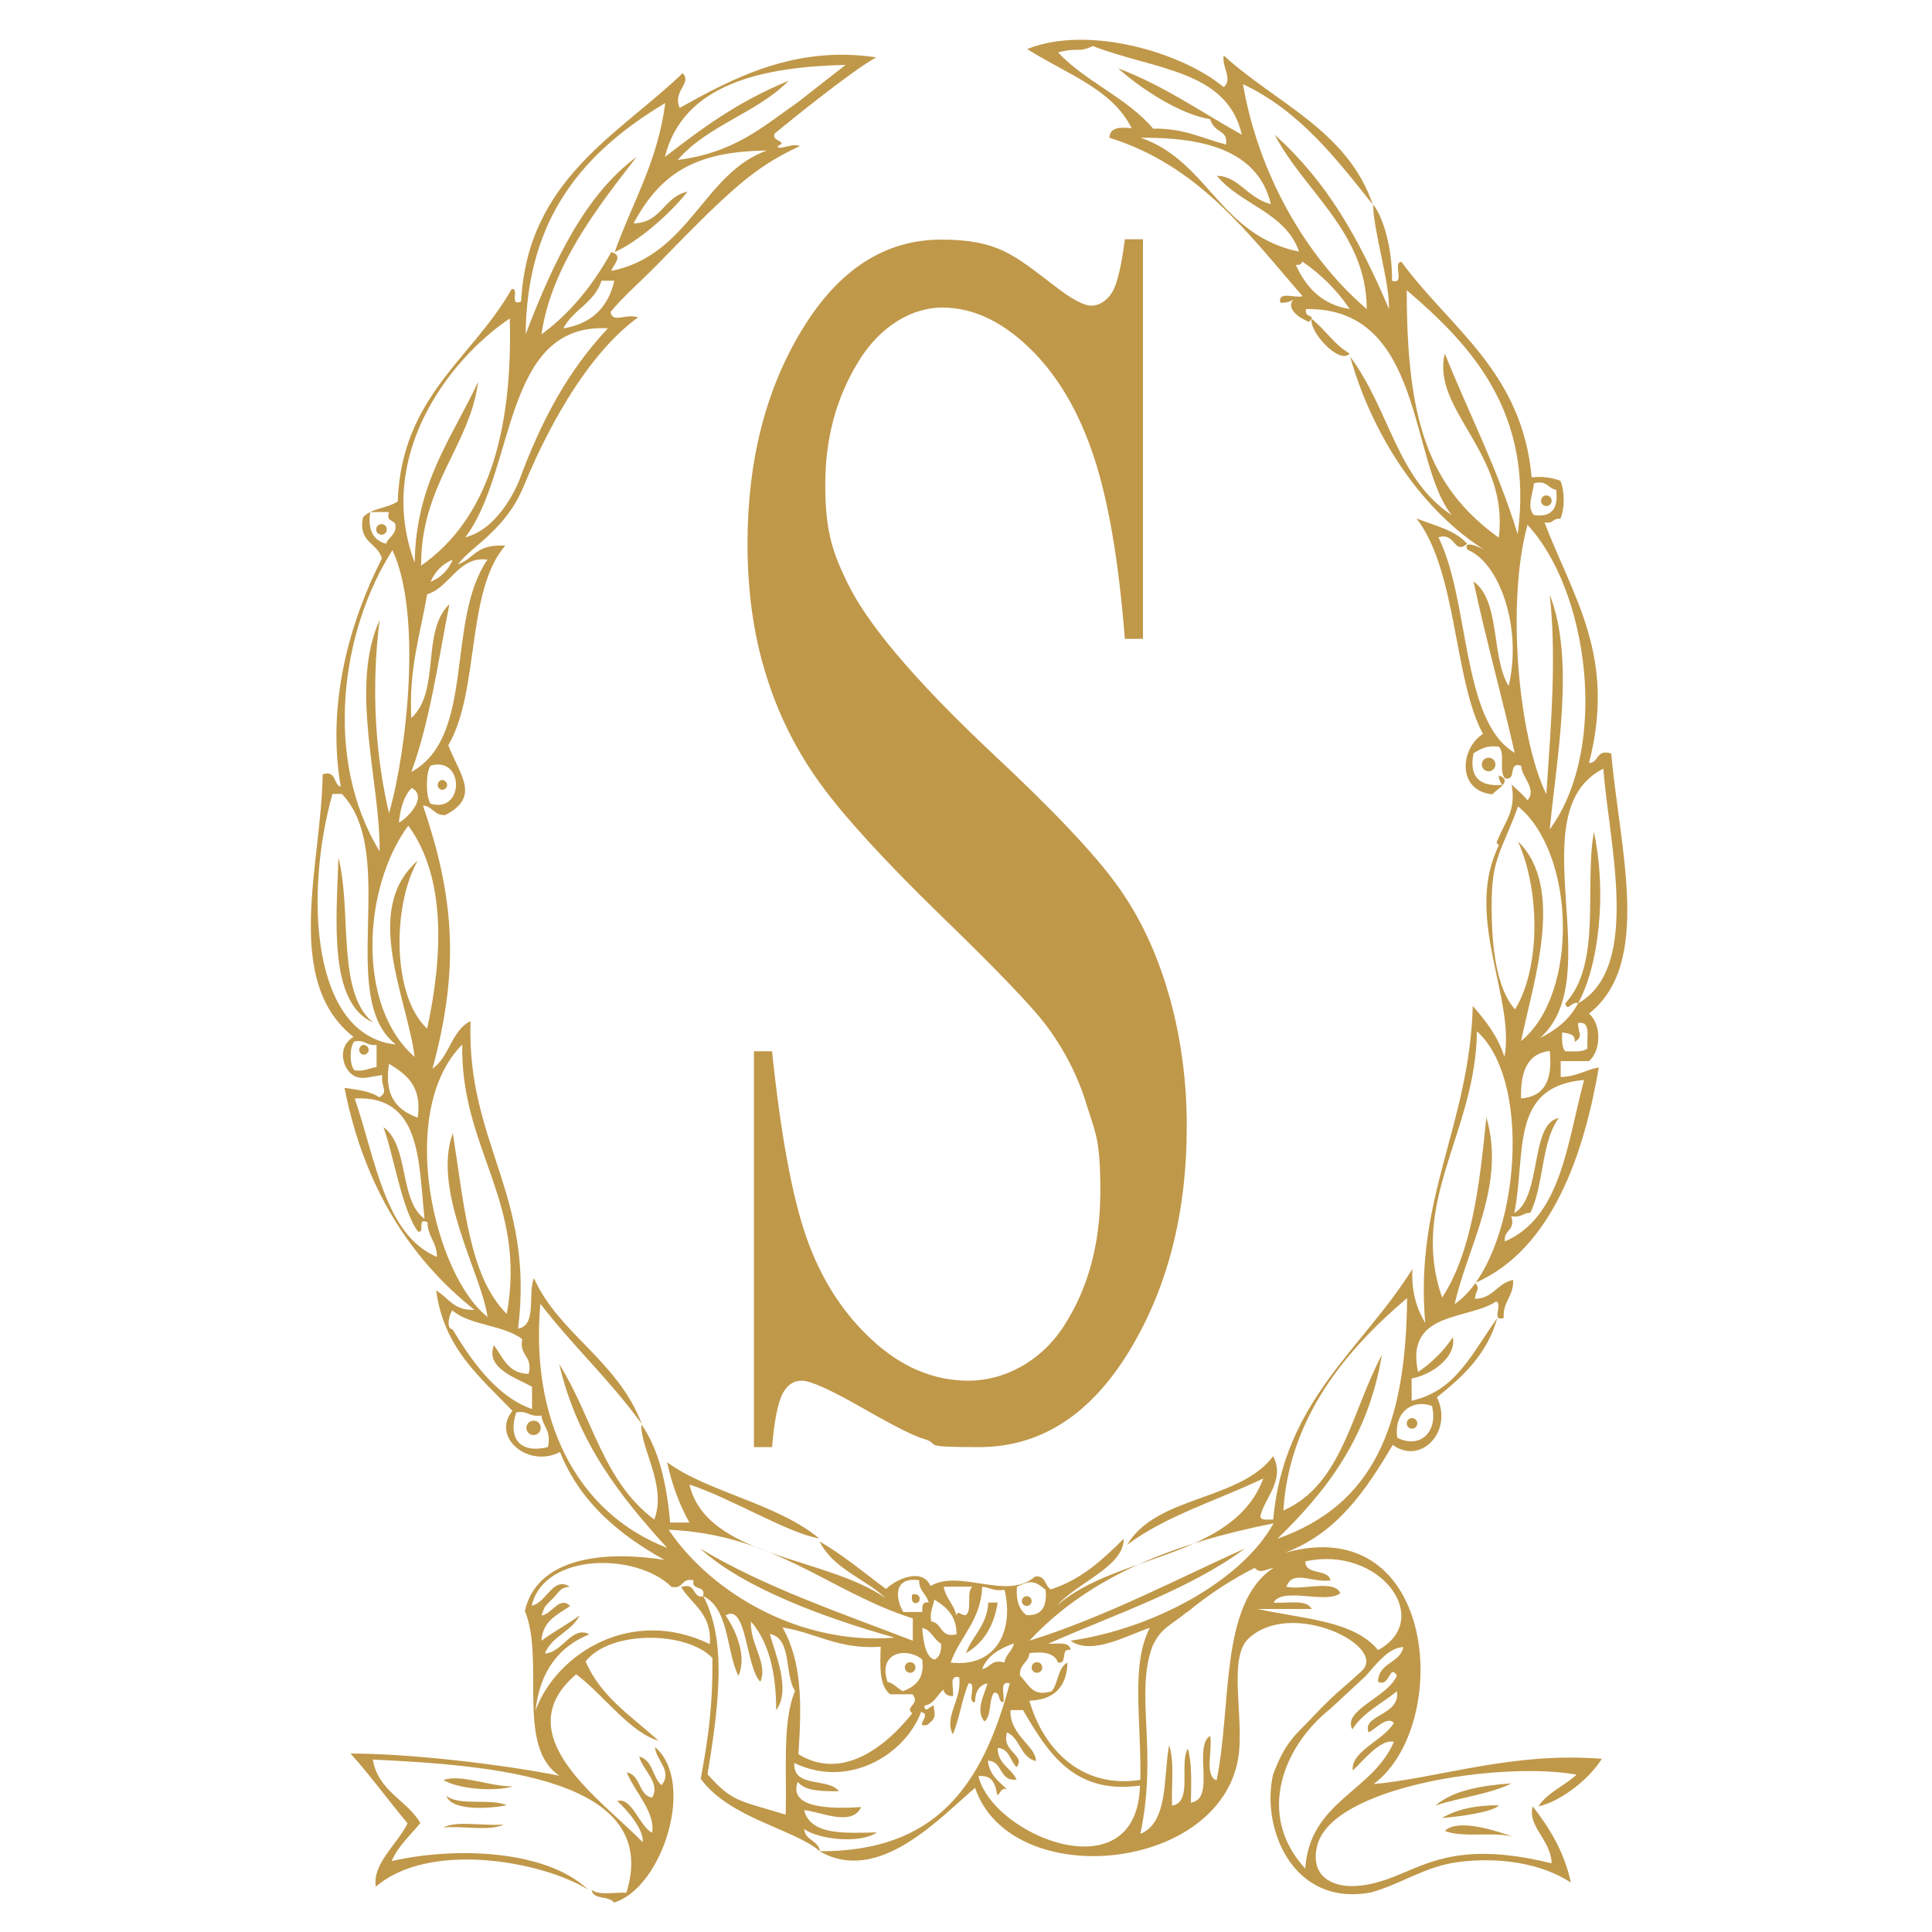 <svg xmlns="http://www.w3.org/2000/svg" id="Livello_1" viewBox="0 0 512 512"><defs><style> .st0 { fill: #c09849; } </style></defs><path class="st0" d="M347.6,84.5c3.6,2.8,6,6.9,10.1,9.2-2.8,3.1-10.9-6-10.1-9.2"></path><path class="st0" d="M89.7,227.3c3.6,14.1-.6,35.8,9.2,43.7-11.8-5.2-9.8-26.7-9.2-43.7"></path><path class="st0" d="M261.9,424.7h2.5c-1,6.3-3.8,10.7-8.4,13.4,1.7-4.7,5.6-7.3,5.9-13.4"></path><path class="st0" d="M117.5,471.7c5-1.6,12.1,1.8,18.5,1.7-4.9,1.5-14.7.7-18.5-1.7"></path><path class="st0" d="M400.6,472.6c-5.8,2.9-13.7,3.7-20.2,5.9,4.6-4,12-5.3,20.2-5.9"></path><path class="st0" d="M118.3,475.9c3.3,2.8,11.7.6,16,2.5-3.6.8-14.6,1.8-16-2.5"></path><path class="st0" d="M397.2,478.4c-1.2,1.7-9.9,3-15.1,3.4,3.9-2.3,8.9-3.4,15.1-3.4"></path><path class="st0" d="M117.5,484.3c3.6-1.9,10.9-.3,16-.8-3.7,1.9-10.9.3-16,.8"></path><path class="st0" d="M235.1,445.7c1.9.4,2.7,1.8,4.2,2.5,3.2-1.3,5.8-3.2,5.1-8.4-3.8-3.3-11.9-2.2-9.2,5.9M260.3,442.3c2.2-.3,2.3-2.7,5.9-1.7.3-2.2,2.1-3,2.5-5.1-3.7,1.4-6.9,3.1-8.4,6.7M247.7,439.8c1.3-.7,1.8-2.1,1.7-4.2-2-1.1-2.5-3.6-5-4.2.3,4.4,1.2,8,3.3,8.4M241.8,454.1c-2.3-1.8,2.3-2.4,0-5.1h-5.9c-2.9-2.2-2.7-7.4-2.5-12.6-11.2.8-17.1-3.7-26-5.1,5.1,9.2,5.1,19.6,4.2,33.6,13.3,8.1,25.7-5.2,30.2-10.9M246.8,429.7c3,.4,2.3,4.5,6.7,3.4,0-5-2.8-7.3-5.9-9.2-.3,2-1.3,3.1-.8,5.9M251.9,440.6c12.2,1.4,16.9-8.6,14.3-19.3-2.7.5-3.9-.6-5.9-.8-.4,9.1-5.9,13.1-8.4,20.2M253.5,428c.4-1.4,1.1.2,2.5,0,1.7-1.4,0-6.2,1.7-7.5h-7.6c.5,3.1,2.7,4.6,3.3,7.5M269.5,420.5c-.3,3.6.6,6.1,2.5,7.5,4.2.3,5.5-2.4,5.1-6.7-3-2.4-3.8-2.6-7.6-.8M239.3,427.2h5.1c0-1.3-.1-2.9,1.7-2.5-.5-2.3-2.6-3-2.5-5.9-6.8-1.1-6.4,4.8-4.2,8.4M314.7,427.1c-4.6,3.8-7,4.2-9.3,9.2-4.7,12.8,1.5,27.5-3.2,49.7,7.4-3,6.1-14.6,7.6-23.5,1.5,4.1.6,10.6.8,16,5.6-.8,1.8-11.1,4.2-15.1,1.1,3.9.9,9.2.8,14.3,6.7-.9.5-14.7,5.1-17.7.7,3.8-1.6,10.6,1.7,11.8,4.1-19.7.7-46.9,15.1-56.3-2,.3-3.5,1.7-5,0-5.6,2.8-12.2,7-17.8,11.7M352.7,418.8c-4.8.8-10.1-3-11.8,1.7,4.3,1,12.7-2,14.3,1.7-3.7,3-15.3-1.8-17.7,2.5,3.6.3,8.8-1,10.1,1.7h-14.3c11.7,2.6,25.5,3,31.9,10.9,15-8.2.4-27.9-19.3-23.5.1,3.8,6,1.8,6.7,5M195.6,444c-3.2-6.9-2.4-17.7-9.2-21,5.9,11.3,4.5,26.7,1.1,47.2,6.7,7.5,8.4,6.9,20.7,10.7.4-11.3-1-24.5,2.5-32.8-2.9-4.3-.7-13.9-6.7-15.1,1.4,5.2,5.7,14.8,1.7,20.2,0-10-2-18.1-6.7-23.5-.3,6,4.6,11.1,2.5,16-3.9-4-3.6-21-9.2-17.6,2.4,3.5,5.8,10.5,3.4,16M186.3,423c.9-3.1-3.2-1.3-2.5-4.2-3.4-.8-2.5,2.5-5.9,1.7-9.1-9-33.6-9.2-37,5,3.9-.6,5.6-7.9,10.1-5-3,.3-2.6,1.5-5.2,3.8-1.9,1.9-1.4,1.6-2.3,3.8,2.7-.2,4.7-5.3,7.6-2.5-3.3,2.3-7.3,3.9-7.6,9.2,3.2-2.4,6.9-4.3,10.1-6.7-2.1,4.3-7.4,5.5-9.2,10.1,4.8-.3,7.1-7.5,11.8-5.1-8.2,3.3-13.1,9.9-14.3,20.2,5.7-15.3,25.6-27.6,46.2-17.6.6-8.1-4.7-10.4-7.6-15.1,4.2-1.4,2.7,2.9,5.9,2.5M236.8,433.9c-18.1-5.1-39.9-13.1-51.2-23.5,16.8,10.1,36.8,16.9,56.3,24.4v-5.9c-22.3-7.1-36.5-22.3-64.7-23.5,11.4,16.9,34.9,30.6,59.7,28.6M271.2,453.2h-3.4c-.4,6.5,7,9.8,6.7,13.5-4.1-1-4.1-6-7.6-7.6-1.7,5.1,5.1,6,2.5,9.2-1.7-1.6-1.9-4.9-5-5.1,0,4.4,3.6,5.3,5,8.4-4.7.6-3.5-4.9-7.6-5,.4,3.8,2.9,5.5,5,7.5-1.6-.3-1.6,1.1-2.5,1.7-.5-2.9-1.2-5.5-5-5.1,3.8,15.9,42.1,31.3,42.8,2.5-17.4,2.4-24.3-8.5-31.1-20.2M283.8,437.3c-3-.8-.7,3.8-3.4,3.3-.9-2.5-3.8-3-7.6-2.5-.2,2.6-2.7,2.8-2.5,5.9,2.6,2.8,3.4,5.7,8.4,4.2,1.8-2.1,1.6-6.3,4.2-7.6-.2,6.5-3.6,9.9-10.1,10.1,3.6,12.6,13.6,23.4,29.4,21,.3-16-2.6-30.3,2.5-40.3-5.5,1.7-15.3,7.5-21,3.4,22.2-3.2,45.5-16,53.8-31.1-26.1,5.2-48.7,13.9-64.7,31.1,20.3-6.3,40.6-17.1,57.1-24.4-14.8,10.9-34.2,17.3-52.1,25.2,2.4.1,5.8-.7,5.9,1.7M145.2,383.5c1-4.4-1.4-5.4-1.7-8.4-3.1.6-3.6-1.4-6.7-.8-2.4,7.5,1.6,10.9,8.4,9.2M370.3,381c5.7,3,10.9-1.2,9.2-8.4-5.1-1.9-10.2,1.6-9.2,8.4M120,352.4c4,6.6,11,17.6,21,21v-5.9c-4.1-2.3-12.5-4.9-10.1-11,2.4,3.2,3.7,7.5,9.2,7.6,1.2-4.9-2.6-4.7-1.7-9.2-4.9-3.8-13.8-3.6-18.5-7.6-.7.6-1.9,4.7,0,5M340.1,400.3c15.6-6.8,18.2-26.6,26.1-41.2-3.6,21.9-14.8,36.2-27.7,48.7,25.5-9,34.1-29.8,34.4-63.8-15.8,13.4-31.2,31.3-32.8,56.3M115.8,333.1c0-3.9-2.5-5.4-2.5-9.2-3-1.3-.5,2.8-2.5,2.5-4.3-5.6-6.6-20.9-9.2-27.7,6.9,4.9,4.1,19.4,10.9,24.3-1.6-15.2-.8-32.8-18.5-31.9,5.6,16.3,8,36.2,21.8,42M405.6,321.4c-2,0-2.5,1.4-5.1.9,1.2,4-2.1,3.5-1.7,6.7,14.9-6.4,16.5-26,21-42.8-19.8,1.7-15.3,19.2-18.5,35.3,7.4-4.4,4.1-23.8,11.8-25.2-4.7,6.2-3.9,17.9-7.6,25.2M110.7,296.2c1.2-8.5-3.1-11.5-7.6-14.3-1.4,8.7,2.2,12.3,7.6,14.3M403.1,291.1c6.3-.5,8.4-5,7.6-12.6-6,.7-7.8,5.6-7.6,12.6M134.3,348.2c5.4-29.8-12.3-43.7-11.8-71.4-17.7,17.9-7.3,61.3,6.7,72.2-1.5-11.2-14.8-33.4-9.2-48.7,3,18.8,4.3,38,14.3,47.9M93.9,283.6c2.7.5,3.9-.6,5.9-.8v-5.9c-2.6.4-3-1.5-5.9-.9-1.3,1.4-1.3,6.2,0,7.6M382.1,344c7.9-12,10-29.8,11.8-47.9,5.3,18-5.1,34.5-8.4,49.5,16.5-11.3,21.6-58.2,5.9-72.3-.3,26.9-18.1,45.1-9.2,70.6M414,273.5c-.1,2.1-.1,4.1.8,5.1,2.3,0,4.8.3,5.9-.8-.3-2.8,1.1-7.3-2.5-6.7,0,2.8,1.5,3.6-.9,5,.3-2.2-1.8-2.2-3.3-2.5M109.9,280.2c-1.9-15.6-14.1-39.2.8-52.1-6.7,11.7-6.9,35.8,2.5,44.5,4.2-19.4,5-40.2-5-53.8-12.1,16.4-13.8,47.9,1.7,61.3M104.9,276.8c-15.8-12.3.9-50.5-14.3-66.4h-2.5c-7.5,26.8-5.5,64.1,16.8,66.4M424.9,203.7c-22.6,11.5,1.6,55.2-16.8,71.4,4.3-2.1,7.9-5,10.1-9.2-1.6-.8-2.8,2.5-3.4,0,9.8-10.5,5-31.1,7.6-45.4,3.5,16.1,1.3,35.5-4.2,45.4,16.8-9.4,8.2-42.5,6.7-62.1M114.1,213c9,2.6,9-12.7,0-10.1-1.3,1.9-1.3,8.2,0,10.1M114.1,154.2c2.8-1.2,4.7-3.1,5.9-5.9-2.8,1.2-4.7,3.1-5.9,5.9M113.2,157.5c-1.8,10.5-4.9,19.8-4.2,32.8,7.9-7.3,2.5-22.9,10.1-30.2-3,15.2-5.2,31.2-10.1,44.5,17.2-9.5,9-40.1,20.2-56.3-7.7-1-10,7.4-16,9.2M100.6,225.6c.2-18.4-8.1-43.4,0-61.3-2.3,18.3-1.1,36,2.5,51.2,4.9-17.2,8.7-53.1.9-69.7-13.6,21.2-18.4,55.3-3.4,79.8M409.8,210.5c1.3-19.3,2.7-36.4.9-52.9,6.8,17.3,1.8,43.3,0,62.2,16-21.9,10.1-63.6-5.9-80.7-5.6,20.3-2.5,56.1,5,71.4M102.3,144.1c.7-1.9,2.8-2.3,2.5-5.1-.4-1.3-2.6-.7-1.7-3.3h-5c-.7,4.9.9,7.5,4.2,8.4M406.5,136.5c4.9.7,6.5-1.9,5.9-6.7-2.2-.3-2.4-2.7-5.9-1.7-.2,2.7-2,6.2,0,8.4M109.9,149.1c.3-21.2,10-33.2,16.8-47.9-2.1,16.8-15.2,27.3-15.1,48.7,17.5-12.2,24.3-35,23.5-65.5-16.8,11.3-35.6,37.2-25.2,64.7M397.2,142.4c2.8-22.2-18-33.9-14.3-48.7,6.4,16,14.1,30.7,19.3,47.9,4.4-32.6-12.7-50.4-29.4-64.7,0,34,5.5,52,24.4,65.6M149.4,87c7.4-1.2,11.8-5.6,13.4-12.6h-3.4c-1.8,5.8-7.5,7.6-10.1,12.6M343.4,70.2c2.7,5.9,6.8,10.5,14.3,11.7-3.4-5-7.6-9.2-12.6-12.6-.2.7-.7,1-1.7.9M280.4,13.9c7.3,7.8,18.3,12,25.2,20.2,8-.2,13.1,2.6,19.3,4.2.6-4-3-2.8-4.2-6.7-7.9-1.3-18-7.8-24.4-13.5,12.2,4.6,22,11.6,32.8,17.6-3.9-17.2-23.3-17.2-39.5-23.5-4,1.9-3.4.2-9.3,1.7M344.3,66.8c-3.5-10.5-15.5-12.5-21.8-20.2,5.6,0,8.1,5.9,14.3,7.5-3.5-14.6-18.4-17.7-34.5-17.6,18.1,6.3,20.8,25.8,42,30.2M109.1,208.8c-2.1,2.2-3,5.4-3.4,9.2,2.3-1.1,7.8-6.9,3.4-9.2M176.3,27.3c-21.7,13-36.7,30.4-37,61.3,7.4-19.4,15.9-37.1,29.4-47-10.3,13.3-22.6,28.9-25.2,47,7.8-5.7,13.7-13.2,18.5-21.8,3.4,1,.5,3.3,0,5,20.8-4.2,24.4-25.9,41.2-31.9-19.3.2-28.3,6.3-35.3,19.3,7.4-.1,8-7.1,14.3-8.4-5,6.3-13.4,13.4-19.3,16,4.6-13,11.4-23.9,13.4-39.5M397.3,226.2c-1.5,4.1-2,7.6-2,14,0,10.1,1.1,21.6,6.2,27.3,6.5-10.5,6.9-30.7.8-44.5,12.6,12.2,4,37.3.8,52.9,15.4-12.6,14.4-49.8-.8-62.2-1.3,3.8-3.4,8.3-5,12.4M396.6,223.3c2.4-6.1,5.2-8.2,4-15.4,1.4,1.4,3,2.6,4.2,4.2,2.6-3-1.6-6.2-1.7-9.2-3.6-1.1-1,4-4.2,3.4-1.8-1.5.1-6.9-1.7-8.4-3.3-.5-4.9.7-6.7,1.7-1.5,7.6,3.2,8.8,7.6,8.4-.5-.7-.9-1.4-.9-2.5,3.9,1.4-.6,3.7-1.7,5-9.4-.9-8.6-12.1-2.5-16-7.8-14.5-6.8-43.1-17.6-57.1,4.8,1.9,10.3,3.1,13.4,6.7-3.5,3.1-3.1-3.2-7.6-1.7,8.4,16.9,6,48.7,20.2,57.1-2.8-12.6-7.7-30.4-10.9-45.4,7.2,5.1,4.6,20,9.3,27.7,3.7-15.5-2.5-32.8-10.9-36.1-1.6-3.1,4.4-.3,5.9.9-18.2-10.9-31.2-31.5-37-52.1,10.6,14.3,12.3,32.3,26.9,42-11.3-14.2-7.3-55.1-38.6-54.6-.5,2.7,3,1.2.8,3.4-2.3-.9-6.2-3.3-4.2-5.9-.8.6-1.9.9-3.4.8-.7-3.2,4-1.1,5.9-1.7-14.4-16.6-27.5-34.6-51.2-42,.1-2.7,2.7-2.9,5.9-2.5-5.1-10.4-17.1-14.3-27.7-21,16.2-6.5,41.1.9,52.1,10.1,2.5-2.1-.6-5.5,0-8.4,13.7,12.6,32.8,19.8,39.5,39.5-9.8-12.3-19.4-24.8-34.4-31.9,4,23.4,16.5,45.7,32.8,59.6,0-20.2-16.5-31.1-24.4-46.2,13.7,12.3,22.2,27.1,30.3,46.2.2-7.1-4.2-20.9-4.2-27.7,2.7,3.4,5.1,11.6,5,20.2,3.7,1.2,0-5,2.5-5,12.9,17.6,32,29.1,34.5,57.1,3-.3,5.5.1,7.6.9,1.2,2.7,1.2,7.4,0,10.1-2.1-.3-1.8,1.5-4.2.9,7.6,20,19.1,35.5,11.8,63.8,2.7,0,1.8-3.8,5.9-2.5,2.2,25.1,11,55.7-5.9,68.9,3.3,2.8,3.3,9.8,0,12.6h-7.5v4.2c4.1,0,6.5-1.9,10.1-2.5-3.9,22.7-12.3,48.2-32.8,57.1,1.6,1.6,0,2.1,0,4.2,4.9-.1,5.9-4.2,10.1-5,.2,4.4-2.8,5.6-2.5,10.1-3.5,1-.1-3.7-2-4.4-7.5,5-24.2,2.5-20.7,18.7,3.7-2.5,6.8-5.6,9.2-9.2,1.1,5-5.3,9.9-10.9,10.9v5.9c11.8-2.6,15.9-12.5,22.7-21.9-2.7,9.6-9.1,15.5-16,21,4.4,9-4.3,18.1-11.7,12.6-7.1,12-14.7,23.4-28.6,28.6,40.7-11.3,44.3,46,23.5,61.3,17.4-1.6,36.8-8.6,60.5-6.7-3.6,5.8-11.4,11.5-16.8,12.6,2.4-3.7,6.9-5.4,10.1-8.4-19.9-3.6-65.3,3.1-68.8,19.1-1.8,8,4.3,10.8,10.4,10.4,15.1-1,20.2-13.8,51.8-6-.2-6.3-6.5-9.8-5-15.1,4.4,5.7,8.3,11.9,10.1,20.2-7.7-5.1-19.1-6.9-30.1-5.4-8.7,1.2-14.4,5.6-22.8,8-21.1,4-29.3-17.5-26-31.3,3.4-9,6.1-10.5,10.3-15,6.3-6.7,7.8-7.4,13.2-12.4,7-6.6-18.8-19.3-30.1-8.5-5.5,5.3-.9,21.4-2.7,31.9-5.4,30.2-60.3,35.1-69.7,7.6-9.5,8.1-25.6,25.8-41.2,16.8,30.6.1,43.1-17,50.4-44.5-3-.8-1.2,3.3-1.7,5-1.6,0-.6-2.8-2.5-2.5-1.4,1.9-.6,6.2-2.5,7.6-2.6-2.9.2-7.6.8-10.1-2.3.5-3.3,2.3-3.3,5-2.4.2.7-5.2-1.7-5-1.8,4.1-2.4,9.4-4.2,13.5-2.4-4.7,2.5-9.2,1.7-15.1-3-.8-1.2,3.3-1.7,5-1.4,0-2.2-.6-2.5-1.7-1.7,1.4-2.4,3.8-5,4.2,0,3,2.8-1.8,2.5.9.7,2.7-.7,3.2-1.7,4.2-3.9.9,1.4-2.8-1.7-3.4-4.2,11.2-19.1,20.5-33.6,13.5-.4,6.8,9.1,3.8,11.8,7.5-4.5,0-8.9,0-10.9-2.5-2.6,7.1,9,7.2,16.8,6.7-2.4,5.3-10.8,1.2-15.1.8,1.7,6.7,10.7,6.1,19.3,5.9-4.4,3.1-15.5,1.9-19.3-.9.3,3.1,3.8,3,4.2,5.9-7.1-6-23.9-8.7-31.6-19.2,2-10.9,3.2-19.1,3.1-32-6.8-7.2-27.2-7.4-33.6.9,4,9.4,12.3,14.6,19.3,21-7.6-2.2-14.6-12.2-21.8-17.6-19,16.2,7,33.4,17.6,44.5.5-3-3.9-8.4-6.7-10.9,3.8-1.2,5.8,6.6,9.2,8.4,1-5.3-4.7-11-6.7-16,3.8.7,3,6,6.7,6.7,2.4-3.9-2.6-7.4-3.4-10.9,3.6.9,3.5,5.5,5.9,7.6,3.1-3.7-1.6-6.8-1.7-10.1,10.9,9.3,1.9,37.4-10.9,41.2-1.2-1.9-5.6-.6-5.9-3.4,1.8,1.6,6.2.6,9.2.8,9.6-30.7-36.5-33.8-67.2-35.3,1.4,8.4,9,10.7,12.6,16.8-2.6,3.3-5.8,5.9-7.6,10.1,16.7-3.8,40.8-3.1,52.1,7.6-12-7.5-42.1-13.1-56.3-.8-1-6.1,5.9-11.5,8.4-16.8-5.1-6.1-9.8-12.6-15.1-18.5,14.8,0,38.7,2.6,55.4,5.9-11.7-7.7-3.8-30.5-9.2-43.7,3.1-13.7,20-16.2,37-13.5-12-6.7-22.3-15.2-27.7-28.6-8.4,4.4-18.3-4-12.6-10.9-8.5-8.9-18.2-16.6-20.2-31.9,3.2,1.8,4.6,5.4,10.1,5.1-17.3-13.8-29.3-32.9-34.4-58.8,3.4.5,7,.9,9.2,2.5,2.6-1.5.4-2.6.8-5.9-3.6.5-4.2.9-5.9.7-4.2-.4-6.8-7.9-1.7-10.8-19-14.9-8.4-46.3-8.2-69.6,3.7-1.2,2.8,2.7,4.8,3.3-3.8-22.2,2.4-43.7,10.9-60.5-1.1-4.2-6.4-4.2-5-10.9,2.1-2.4,6.5-2.4,9.2-4.2,1-27.9,19.8-37.9,30.2-56.3,2.2-.3-.8,4.7,2.5,3.3,1.7-32.4,25.9-44.2,42.8-60.5,2.6,2.7-2.7,4.6-.8,9.2,13.7-7.6,30.3-16.7,52.1-13.4-6.3,3.5-21.6,15.8-26.9,20.2-1.1,2.1,3.9,2,.8,3.3.1,1.4,3.5-.9,5.9,0-4.3,2-9.2,4.6-14.7,9.1-7.6,6.2-16.1,15.2-23.1,22.3-4.9,5-9.3,8.7-12.4,12.6.6,3.1,4,.3,7.3,1.4-17,12.3-28.2,39.7-30.2,44.5-2.5,6-5.4,9.4-9.2,13.1-2.7,2.6-6,4.9-8.4,7.9,4.8-1.8,4.6-5.4,12.6-5-10.5,12.1-6.7,38.6-15.1,52.9,3,7.8,8.7,13.6-.8,18.5-3,.2-3.3-2.4-5.9-2.5,7.8,22.9,10.1,42.1,2.5,69.7,4.5-3,5-10.1,10.1-12.6-1.1,32.4,17,45.7,12.6,81.5,5.1-.8,2.5-9.3,4.2-13.4,6.5,14.7,22.2,21.8,28.6,38.7-8.2-11.4-18.4-20.8-26.9-31.9-2.7,30.4,9.3,55.3,33.6,64.7-12.3-13.5-23.7-27.8-28.6-48.7,9,14.4,11.5,30.9,25.2,41.2,3.4-9.1-3.8-19-3.4-25.2,4.6,6.6,6.7,15.7,7.6,26h5.1c-2.6-4.7-4.6-9.9-5.9-16,10.4,7.8,29.1,10.9,40.3,20.2-8.3-1.4-23-10.5-34.4-14.3,4.6,19.5,36.4,19,52.1,30.2-5.6-5.3-14-7.8-17.6-15.1,6.4,3.7,11.8,8.3,17.6,12.6,2.3-2.3,9.5-6,11.8-.8,7.7-4.6,20.4,4,27.7-2.5,2.9-.4,2.5,2.5,4.2,3.4,8.3-2.7,13.8-8,19.3-13.4.1,7.3-12.3,11.6-17.6,17.6,15.7-13.7,46.6-12.2,54.6-33.6-12.1,5.8-25.9,9.9-36.1,17.6,7.7-13.1,29.8-11.6,38.7-23.5,3.3,6.4-2.4,11.1-3.4,16,.3,1.2,2.1.7,3.4.8,2.9-31.6,23.7-45.2,36.9-66.4-.3,6.2,1.2,10.6,3.4,14.3-2.9-33.3,11.7-52.2,12.6-84,3.4,3.9,6.6,7.9,8.4,13.5,2.8-15.3-10.1-36.1-2.2-54.5l.7-1.6ZM352.5,452.9c-12.1,9.6-19.9,27.8-6.6,42.3,1.2-17.9,17.8-20.3,23.5-33.6-3.6-.8-8,4.9-10.9,7.6-.6-5.1,8.2-8,10.9-12.6-1.8-2-4.9,1.7-6.7,2.5-1.9-4.7,8.5-4.4,7.5-10.9-4,3.3-9,5.6-11.8,10.1-2.8-5.1,9.6-8.6,11.8-14.3-2.1-3.1-1.8,3.2-5,1.7.1-5.2,5.8-4.8,6.7-9.2-3.7.1-6.8,4-10,7.7M224.1,17.2c-22,.5-43.1,5-47.9,24.4,10-7.7,19.2-14.6,32.8-20.2-8.3,8.5-21.7,11.9-29.4,21,15.1-2,22.1-8.5,32.1-15.5,0,0,7.5-5.9,12.4-9.7M137.6,127.3c6.1-16.5,13.2-29.3,23.5-40.3-28-1.5-24.3,37.6-37.8,55.4,9.5-2.4,14.3-15.1,14.3-15.1"></path><path class="st0" d="M401.4,486.9c-5-1.7-13.7.3-18.5-1.7,3.7-3.5,14.2.2,18.5,1.7"></path><path class="st0" d="M102.5,140.3c0,.8-.6,1.4-1.4,1.4s-1.4-.6-1.4-1.4.6-1.4,1.4-1.4,1.4.6,1.4,1.4"></path><path class="st0" d="M118.5,208c0,.7-.6,1.3-1.3,1.3s-1.2-.6-1.2-1.3.6-1.3,1.2-1.3,1.3.6,1.3,1.3"></path><path class="st0" d="M97.7,278.2c0,.7-.6,1.3-1.3,1.3s-1.2-.6-1.2-1.3.6-1.3,1.2-1.3,1.3.6,1.3,1.3"></path><path class="st0" d="M143.3,378.4c0,1-.8,1.9-1.9,1.9s-1.9-.9-1.9-1.9.8-1.9,1.9-1.9,1.9.8,1.9,1.9"></path><path class="st0" d="M242.6,423.1c0,.3-.2.6-.4.6s-.4-.3-.4-.6.2-.6.4-.6.4.3.4.6"></path><path class="st0" d="M242.6,422.8c0,.1-.2.3-.4.3s-.4-.1-.4-.3.2-.3.4-.3.4.1.4.3"></path><path class="st0" d="M242.2,423.1c0,.3,0,.6-.2.6s-.2-.3-.2-.6,0-.6.2-.6.2.3.2.6"></path><path class="st0" d="M242.9,423.2c0,.4-.3.7-.6.7s-.6-.3-.6-.7.2-.7.6-.7.6.3.6.7"></path><path class="st0" d="M242.3,423.2c0,.4-.1.7-.3.7s-.3-.3-.3-.7.1-.7.3-.7.3.3.3.7"></path><path class="st0" d="M243.2,423.5c0,.5-.3,1-.7,1s-.7-.4-.7-1,.3-1,.7-1,.7.4.7,1"></path><path class="st0" d="M243.2,423.7c0,.6-.3,1.1-.7,1.1s-.7-.5-.7-1.1.3-1.1.7-1.1.7.5.7,1.1"></path><path class="st0" d="M243.5,423.7c0,.6-.4,1.1-.8,1.1s-.8-.5-.8-1.1.4-1.1.8-1.1.8.5.8,1.1"></path><path class="st0" d="M243.7,423.7c0,.6-.4,1.1-1,1.1s-1-.5-1-1.1.4-1.1,1-1.1,1,.5,1,1.1"></path><path class="st0" d="M243.7,423.7c0,.6-.4,1.1-1,1.1s-1-.5-1-1.1.4-1.1,1-1.1,1,.5,1,1.1"></path><path class="st0" d="M273.4,424.3c0,.7-.6,1.3-1.3,1.3s-1.3-.6-1.3-1.3.6-1.3,1.3-1.3,1.3.6,1.3,1.3"></path><path class="st0" d="M276.2,441.9c0,.8-.6,1.4-1.4,1.4s-1.4-.6-1.4-1.4.6-1.4,1.4-1.4,1.4.6,1.4,1.4"></path><path class="st0" d="M242.6,441.9c0,.8-.6,1.4-1.4,1.4s-1.4-.6-1.4-1.4.6-1.4,1.4-1.4,1.4.6,1.4,1.4"></path><path class="st0" d="M375.6,377.2c0,.8-.6,1.4-1.4,1.4s-1.4-.6-1.4-1.4.7-1.4,1.4-1.4,1.4.6,1.4,1.4"></path><path class="st0" d="M396.3,202.6c0,1-.8,1.8-1.8,1.8s-1.8-.8-1.8-1.8.8-1.8,1.8-1.8,1.8.8,1.8,1.8"></path><path class="st0" d="M411.2,132.7c0,.8-.6,1.4-1.4,1.4s-1.4-.6-1.4-1.4.6-1.4,1.4-1.4,1.4.6,1.4,1.4"></path><path class="st0" d="M302.9,63.5v105.8h-4.8c-1.6-20.3-4.3-36.5-8.3-48.5-4-12-9.7-21.6-17.1-28.7-7.4-7.1-15.1-10.6-23-10.6s-16.4,4.8-22.2,14.3c-5.9,9.6-8.8,20.4-8.8,32.6s1.9,17.8,5.6,25.5c5.3,11.3,18.1,26.3,38.1,45.2,16.4,15.3,27.6,27.1,33.5,35.3,6,8.2,10.6,17.9,13.8,29,3.2,11.1,4.8,22.8,4.8,35,0,23.2-5.1,43.1-15.4,59.9-10.3,16.8-23.5,25.2-39.7,25.2s-9.9-.7-14.3-2.1c-2.7-.7-8.2-3.5-16.6-8.3-8.4-4.8-13.7-7.2-16-7.2s-3.8,1.1-5.1,3.4c-1.2,2.3-2.2,7-2.8,14.2h-4.8v-104.9h4.8c2.3,22,5.3,38.4,9.1,49.3,3.8,10.9,9.6,20,17.4,27.2,7.8,7.2,16.3,10.8,25.6,10.8s19.3-5,25.5-14.9c6.3-9.9,9.4-21.7,9.4-35.3s-1.2-15.2-3.6-22.8c-2.3-7.7-6-14.9-11-21.5-3.4-4.5-12.5-14.1-27.6-28.7-15-14.6-25.7-26.3-32-35-6.3-8.7-11.2-18.4-14.4-28.9-3.3-10.5-4.9-22.1-4.9-34.7,0-22,4.8-40.9,14.5-56.8,9.6-15.8,21.9-23.8,36.8-23.8s19.2,4,29.6,11.9c4.8,3.8,8.2,5.6,10.2,5.6s4.1-1.2,5.5-3.5c1.4-2.3,2.5-7,3.4-14.1h4.8Z"></path></svg>